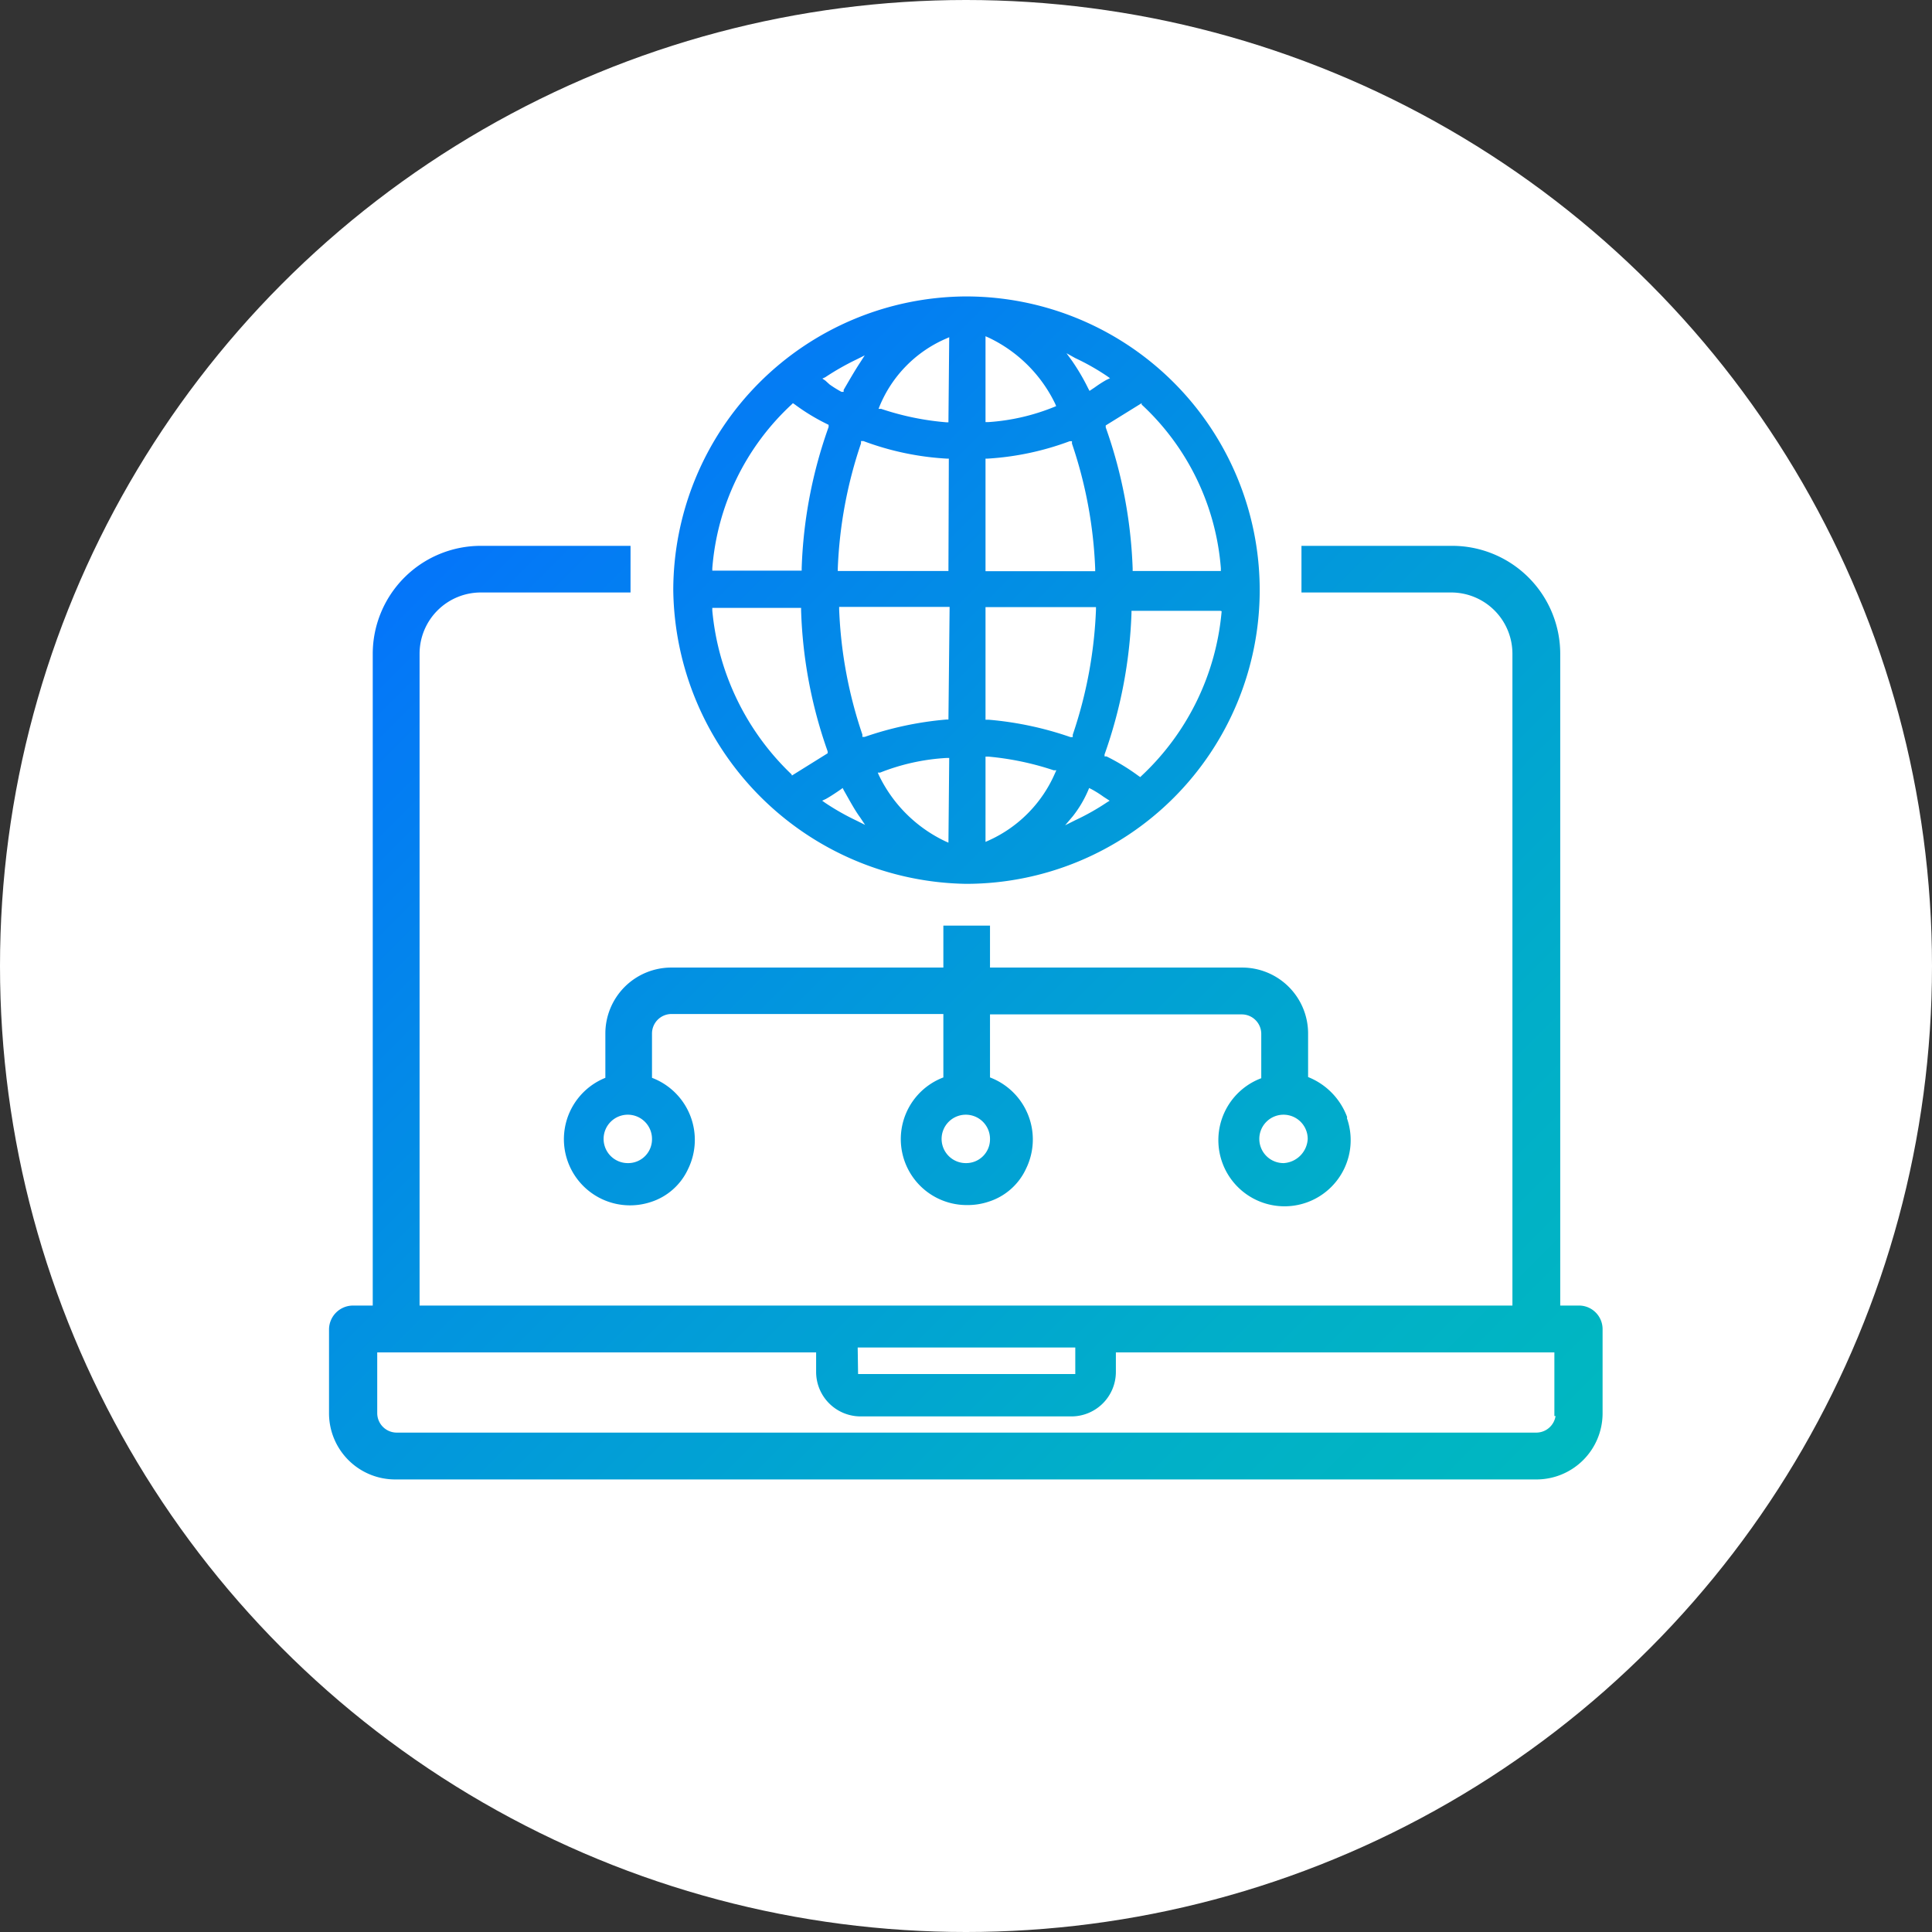<svg xmlns="http://www.w3.org/2000/svg" xmlns:xlink="http://www.w3.org/1999/xlink" width="1.38in" height="1.38in" viewBox="0 0 99 99"><rect x="0" y="0" width="99" height="99" fill="#333333" stroke="none"/><defs><linearGradient id="a" x1="76.43" y1="80.52" x2="23.61" y2="27.7" gradientUnits="userSpaceOnUse"><stop offset="0" stop-color="#00b8c0"/><stop offset="0.24" stop-color="#01aec9"/><stop offset="0.64" stop-color="#0293e0"/><stop offset="1" stop-color="#0475fa"/></linearGradient></defs><circle cx="49.5" cy="49.5" r="49.5" fill="#fff"/><path d="M81.45,67.4h-1V34a5.54,5.54,0,0,0-5.53-5.53H67.19v2.39h7.68A3.14,3.14,0,0,1,78,34V67.4H22V34a3.14,3.14,0,0,1,3.13-3.14h7.68V28.47H25.13A5.54,5.54,0,0,0,19.6,34V67.4h-1a1.23,1.23,0,0,0-1.24,1.24v4.29a3.39,3.39,0,0,0,3.38,3.38H79.24a3.39,3.39,0,0,0,3.38-3.38V68.64A1.21,1.21,0,0,0,81.45,67.4Zm-37,2.15H55.6v1.36H44.47Zm34.77,4.36H20.83a1,1,0,0,1-1-1V69.8H42.32v1a2.28,2.28,0,0,0,2.28,2.28H55.4a2.28,2.28,0,0,0,2.28-2.28v-1H80.15v3.26h.06A1,1,0,0,1,79.24,73.91ZM50,15.69A15.07,15.07,0,0,0,35,30.74,15.25,15.25,0,0,0,50,45.79a15,15,0,0,0,0-30.1Zm-7.21,4.14a13.21,13.21,0,0,1,1.6-.91l.42-.21-.25.39c-.27.41-.55.9-.83,1.38l0,.1-.11,0a5.81,5.81,0,0,1-.61-.38L42.79,20l-.15-.1ZM37,29.62a12.78,12.78,0,0,1,4.06-8.39l.07-.07.09.06a10.47,10.47,0,0,0,1.64,1l.1.05,0,.11a23.77,23.77,0,0,0-1.38,7.23v.13H37Zm4.06,10.56A13.28,13.28,0,0,1,37,31.79v-.14h4.55v.13A23.77,23.77,0,0,0,42.91,39l0,.1-1.83,1.14Zm3.35,2.38a12.62,12.62,0,0,1-1.61-.91l-.17-.12.19-.09c.2-.11.41-.25.59-.37l.16-.11.11-.08.06.12c.27.47.55,1,.83,1.38l.26.39Zm4.69,1.12-.18-.08a7.2,7.2,0,0,1-3.39-3.39l-.05-.12.12,0A10.87,10.87,0,0,1,49,39.34h.14Zm0-6.31H49a17.21,17.21,0,0,0-4.19.89l-.12,0,0-.12a22.6,22.6,0,0,1-1.19-6.41v-.13h5.66Zm0-7.61H43.43v-.13a22.6,22.6,0,0,1,1.19-6.41l0-.12.12,0A14.47,14.47,0,0,0,49,24h.12Zm0-7.62H49a14.05,14.05,0,0,1-3.35-.69l-.13,0,.05-.13a6.44,6.44,0,0,1,3.39-3.46l.18-.08ZM59,21.23a12.78,12.78,0,0,1,4.06,8.39v.14H58.54v-.13a24.07,24.07,0,0,0-1.38-7.23l0-.1L59,21.16ZM55.6,18.85a12.11,12.11,0,0,1,1.61.91l.17.12-.19.09a5.94,5.94,0,0,0-.59.38l-.27.18-.07-.13A11,11,0,0,0,55.44,19l-.29-.4ZM51,17.73l.18.08a7.22,7.22,0,0,1,3.39,3.38l.05.12-.12.05a10.85,10.85,0,0,1-3.36.77H51ZM51,24h.12a14.47,14.47,0,0,0,4.19-.89l.12,0,0,.12a22.6,22.6,0,0,1,1.19,6.41v.13H51Zm0,7.61h5.66v.13a22.6,22.6,0,0,1-1.19,6.41l0,.12-.12,0a17.21,17.21,0,0,0-4.19-.89H51Zm3.57,8.49a6.7,6.7,0,0,1-3.39,3.46l-.18.08V39.27h.14a14.76,14.76,0,0,1,3.35.7l.14,0Zm2.66,1.51a12.11,12.11,0,0,1-1.61.91l-.54.27.39-.46A5.83,5.83,0,0,0,56.26,41l.05-.12.12.06a5.44,5.44,0,0,1,.62.39l.31.2Zm5.87-9.79A13.1,13.1,0,0,1,59,40.25l-.07.07-.09-.06a10.85,10.85,0,0,0-1.64-1l-.1,0,0-.1a24.08,24.08,0,0,0,1.38-7.24v-.12h4.55Zm6.43,25.92a3.52,3.52,0,0,0-2-2.05V53.46a3.38,3.38,0,0,0-3.38-3.38H51.23V47.93H48.84v2.15H34.9a3.38,3.38,0,0,0-3.38,3.38v2.27a3.39,3.39,0,0,0,2.31,6.37,3.16,3.16,0,0,0,1.93-1.7,3.4,3.4,0,0,0-1.85-4.67V53.46a1,1,0,0,1,1-1H48.84v3.25a3.38,3.38,0,0,0,1.24,6.54,3.37,3.37,0,0,0,1.07-.17,3.16,3.16,0,0,0,1.93-1.7,3.4,3.4,0,0,0-1.85-4.67V52.48h12.9a1,1,0,0,1,1,1v2.27a3.39,3.39,0,1,0,4.39,2.05ZM32.68,60.1a1.24,1.24,0,1,1,1.23-1.23A1.22,1.22,0,0,1,32.68,60.1ZM50,60.1a1.24,1.24,0,1,1,1.23-1.23A1.22,1.22,0,0,1,50,60.1Zm16.28,0a1.24,1.24,0,1,1,1.23-1.23A1.31,1.31,0,0,1,66.28,60.1Z" transform="translate(-0.5 -0.5)" fill="url(#a)"/></svg>